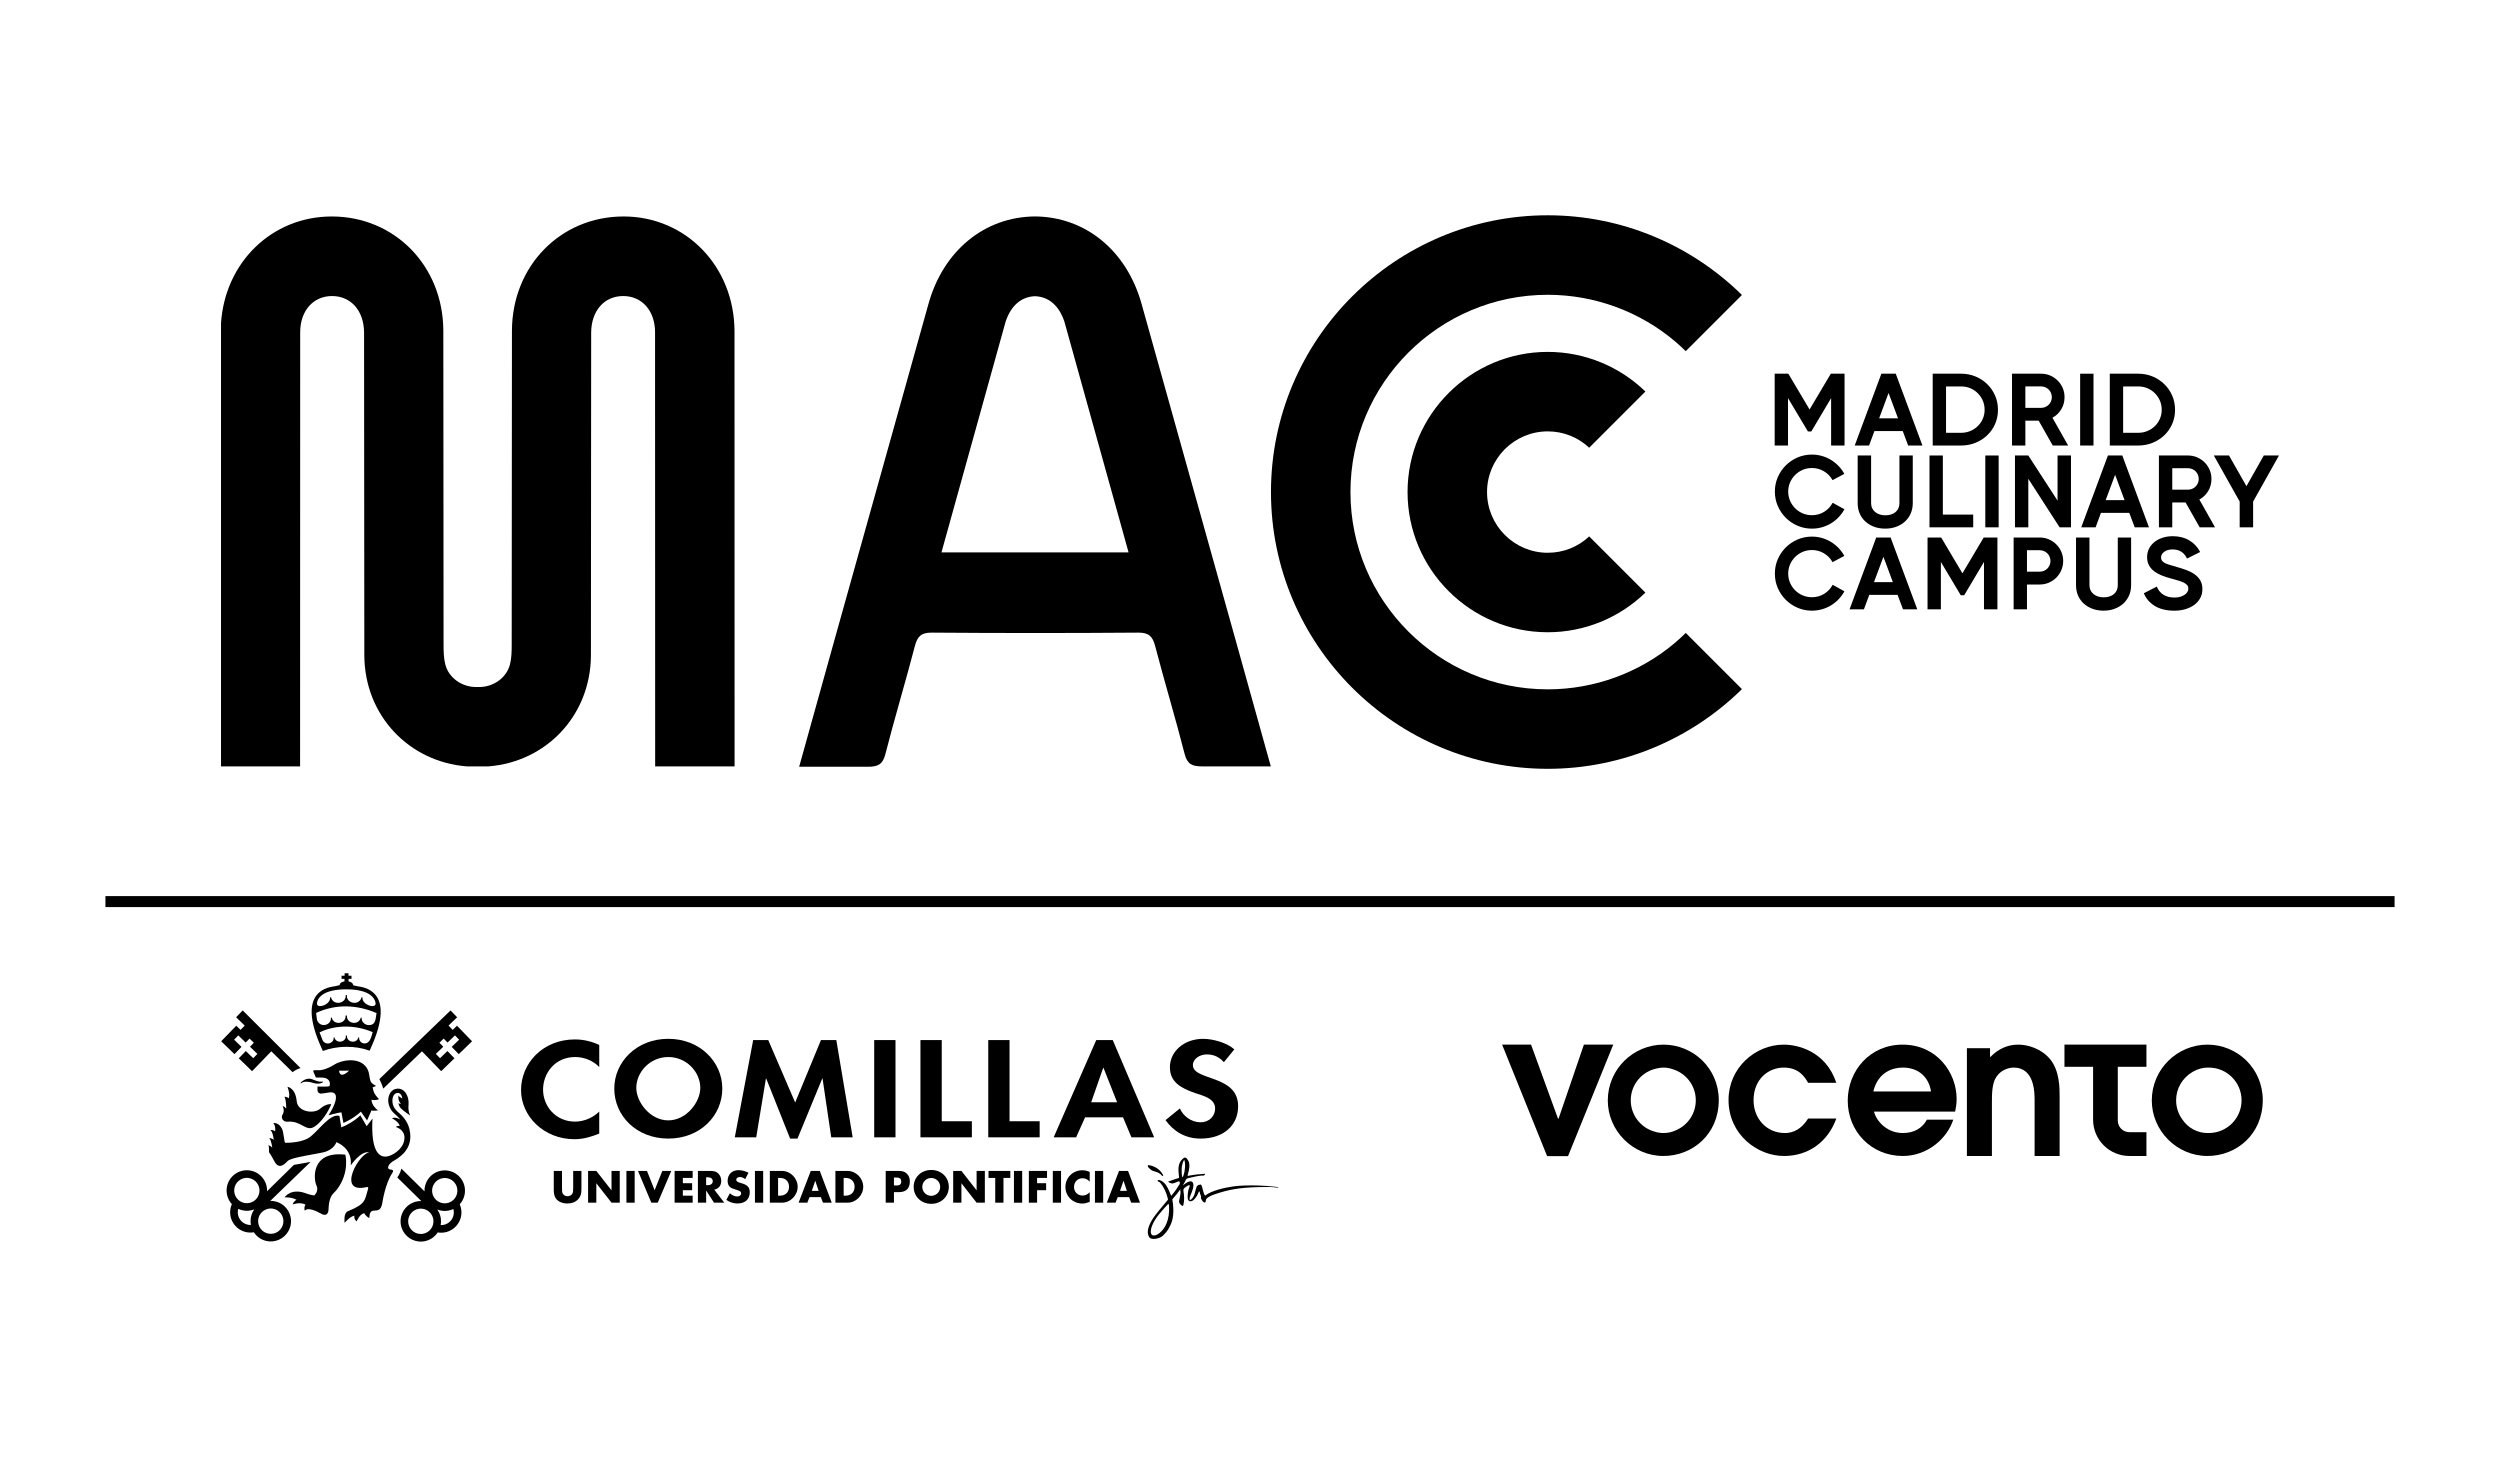 <?xml version="1.0" encoding="UTF-8"?>
<svg id="Capa_1" data-name="Capa 1" xmlns="http://www.w3.org/2000/svg" viewBox="0 0 290 169">
  <g>
    <path d="M32.724,129.727c.078.265.346.421.621.392,1.588-.164,2.133,1.197,3.096.596,1.26-.786,1.986-2.623,1.986-2.623,0,0-.552-.124-1.294.523-.742.647-2.597.358-2.712-.861-.15-1.592-1.073-1.681-1.073-1.681.389,1.068.115,1.333.115,1.333-.159-.212-.464-.172-.464-.172.225.384.199,1.364.199,1.364-.159-.225-.424-.318-.424-.318,0,0,.305.556.013.994-.103.155-.105.313-.064.453Z"/>
    <path d="M40.061,133.942c-4.08-.467-3.669,2.94-3.352,3.571.317.632-.248,1.156-.248,1.156l-.088-.011c-.279-.035-.553-.1-.815-.203-1.818-.714-2.545.437-2.545.437,0,0,.83-.042,1.395.291,0,0-.3.087-.463.537,0,0,.853-.343,1.499.024,0,0-.233.277-.082.708,0,0,.248-.591,1.871.327.916.518.878-.538.878-.538.038-1.151.37-1.628.555-1.805.159-.154.314-.314.446-.491,1.484-1.993.948-4.002.948-4.002Z"/>
    <path d="M45.348,135.673s-.539.002-.237-.516c.084-.145.276-.33.419-.416.682-.411,2.51-1.374,1.974-3.729-.17-.744-.607-1.394-1.193-1.883-.283-.237-.539-.529-.644-.757-.274-.595-.156-1.379.256-1.544.644-.258.748.584.748.584,0,0-.001.002-.002.003-.122-.054-.393-.188-.449-.349,0,0-.099.609.275.937,0,0-.08.102-.277-.035,0,0,.02.329.325.638.306.309,1.044.794,1.044.794,0,0-.275-.403-.196-1.257.084-.908-.402-1.927-1.32-1.858-.707.054-1.018.716-1.037,1.31-.015.489.195,1.037.528,1.395.296.319.861.733.806.867,0,0-.376-.344-.914-.143,0,0,.817.396.913.907,0,0-.309-.074-.436.117,0,0,.95.258.985,1.158.048,1.212-1.145,2.004-1.81,2.205-1.103.334-2.106-.489-1.899-4.347l-.676.888-.733-1.266c-.587.604-1.621,1.188-2.21,1.398l-.217-1.331c-1.04-.31-2.349,1.61-3.342,2.4-.626.499-1.652.655-2.325.703-.235.017-.428.02-.545.02-.071,0-.131-.051-.142-.121l-.174-1.054c-.028-.171-.077-.34-.155-.494-.371-.733-.986-.62-.986-.62.314.341.213.968.213.968-.239-.223-.543-.16-.543-.16.303.256.383,1.166.383,1.166-.112-.208-.527-.24-.527-.24.271.288.351,1.134.351,1.134-.16-.239-.463-.303-.463-.303.134.193.087.735.08.809.03.024.192.234.641,1.076.503.942,1.118.394,1.51-.032.066-.072.19-.14.356-.205.82-.322,2.678-.569,3.767-.813,1.309-.293,1.542-1.183,1.542-1.183,0,0,1.878.615,1.678,2.688,0,0,1.193-1.776,2.159-1.494-1.191.048-3.86,4.808-.369,4.024.355-.08.218.16.159.4-.334,1.061-.176,1.544-2.259,2.377-.579.233-.393,1.28-.407,1.367,0,0,.594-.745,1.142-.841,0,0-.113.382.253.663,0,0,.365-.899.899-.941,0,0,.096.314.582.564,0,0-.062-.817.443-.86.506-.042.877.035,1.047-.855.022-.115.327-2.254,1.169-3.521.268-.403-.16-.392-.16-.392Z"/>
    <path d="M43.972,127.506c-.615-.626-.666-.932-.747-1.368.25-.094.397-.172.397-.172-.445-.245-.562-.363-.644-.57-.03-.076-.05-.155-.065-.236l-.046-.242c-.014-.072-.023-.144-.034-.216-.075-.525-.274-.871-.511-1.101-.832-.878-2.557-.718-3.562-.09-.725.453-1.275.59-1.599.629l-.699.001c-.089,0-.149.092-.113.174l.295.677.595-.001c.389-0,1.108.084,1.017.888-.022.206-.242.162-1.197.163l-.23 0.0.001.435c0.0.226.196.402.421.379.269-.028.593-.065.737-.098,1.758-.4.684,1.709.401,2.154-.043.065-.244.407-.276.464,0,0,1.014-.295,1.495-.347l.227,1.234s1.223-.513,2.028-1.314l.719,1.023.512-1.167c.187.08.75,0,.75,0-.783-.595-.747-1.245-.747-1.245.392.153.874-.056.874-.056ZM39.336,124.201h1.157c-.777.741-1.123.505-1.157,0Z"/>
    <path d="M27.404,118.984l-1.747,1.805,1.542,1.492.816-.844-.86-.832.484-.499.86.832.411-.425.036-.038.5.483-.037.038-.411.425.86.832-.483.499-.86-.832-.816.844,1.542,1.492,1.711-1.768.036-.038.483-.499,2.476,2.424c.286-.237.648-.413.919-.473l-6.713-6.693-.765.792.999.967-.483.499-.5-.483Z"/>
    <path d="M52.512,119.467l-.483-.499.999-.966-.766-.792-8.255,7.963s.353.689.444,1.109l4.494-4.33.483.499.037.037,1.71,1.768,1.542-1.492-.817-.844-.86.832-.483-.499.86-.832-.411-.425-.037-.037.499-.484.036.038.411.425.86-.832.483.499-.86.832.816.844,1.543-1.492-1.747-1.805-.499.483Z"/>
    <path d="M31.752,139.329c-.135-.02-.268-.027-.401-.024l4.682-4.531-1.945.353-3.109,3.058c.043-1.182-.81-2.235-2.005-2.411-1.282-.189-2.477.701-2.665,1.984-.106.723.13,1.419.585,1.922-.084.191-.141.393-.172.603-.091.621.065,1.241.439,1.745.374.504.922.832,1.543.924.184.027.367.033.548.017.065-.006.13-.015.195-.026.355.543.931.937,1.621,1.039.185.028.368.032.547.017,1.058-.092,1.958-.903,2.119-2.0.188-1.283-.701-2.481-1.982-2.67ZM29.086,141.313c-.039.267-.031.531.017.783-.09.003-.18-.001-.271-.015-.388-.057-.73-.262-.964-.578-.234-.315-.332-.703-.274-1.091.009-.063.023-.123.04-.183.203.096.424.165.658.199.185.027.368.032.546.017.231-.02.455-.075.664-.159-.212.295-.359.643-.416,1.028ZM28.42,139.556c-.801-.118-1.357-.867-1.239-1.669.101-.687.663-1.193,1.325-1.251.112-.009.226-.006.342.011.801.118,1.357.867,1.239,1.669-.118.802-.866,1.359-1.666,1.241ZM32.863,141.87c-.118.802-.866,1.358-1.667,1.24-.801-.118-1.357-.867-1.239-1.669.101-.687.663-1.193,1.325-1.251.111-.009.226-.006.341.011.801.118,1.357.867,1.239,1.669Z"/>
    <path d="M53.914,137.775c-.188-1.283-1.384-2.174-2.665-1.984-1.194.176-2.048,1.229-2.005,2.411l-2.676-2.639s-.184.65-.485,1.019l2.789,2.74c-.132-.003-.265.004-.4.024-1.281.189-2.17,1.386-1.982,2.67.161,1.098,1.06,1.908,2.119,2.0.179.015.361.011.546-.017.69-.102,1.266-.496,1.621-1.039.065.011.129.021.195.026.181.016.364.01.548-.017.621-.091,1.168-.42,1.543-.924.375-.504.53-1.124.439-1.745-.031-.211-.089-.412-.172-.603.455-.504.692-1.199.585-1.922ZM49.027,143.127c-.801.118-1.548-.439-1.666-1.241s.438-1.551,1.239-1.669c.115-.017.23-.02.342-.01.662.058,1.224.564,1.325,1.251.118.802-.438,1.551-1.239,1.669ZM52.355,141.52c-.234.315-.577.521-.965.578-.091.014-.181.018-.271.015.048-.252.056-.515.017-.782-.056-.384-.203-.732-.416-1.028.21.084.433.138.664.159.179.015.362.011.547-.017.234-.034.455-.103.658-.199.017.06.031.121.04.183.057.388-.04.776-.274,1.091ZM51.803,139.572c-.801.119-1.548-.438-1.666-1.24-.118-.802.438-1.551,1.239-1.669.115-.017.23-.02.342-.011.662.058,1.224.564,1.325,1.251.118.802-.438,1.551-1.239,1.669Z"/>
    <path d="M34.908,125.669c.013,0,.023-.006.031-.015 0,0,0.0 0.0 0.0 0.0.042-.041.094-.07.123-.085.118-.056.331-.116.679-.08.006 0.0.011.001.016.002.032.004.066.008.101.014.122.019.253.049.393.095.739.242,1.152.002,1.211-.069.008-.008.012-.018.012-.03,0-.023-.018-.042-.041-.042-.003,0-.006.001-.009.002l-.001-.002s-.16.035-.377.006c-.108-.017-.241-.049-.4-.106-.03-.012-.062-.023-.095-.036-.009-.004-.018-.007-.027-.011h-0c-.093-.035-.196-.075-.316-.12-.738-.275-1.332.406-1.332.406l.002-.001c-.007.007-.011.017-.011.028,0,.023.018.042.041.042Z"/>
    <path d="M37.316,121.615l.136.297c.855-.313,1.778-.482,2.74-.482.963,0,1.838.139,2.693.452l.109-.267c3.146-6.875-1.005-7.106-1.532-7.212-.184-.037-.36-.075-.513-.126.002-.014.004-.026.004-.04,0-.181-.218-.334-.518-.391v-.299h.339v-.36h-.347v-.286h-.453v.286h-.353v.36h.337v.294c-.317.05-.55.208-.55.395,0,.009.002.02.003.029-.172.057-.368.097-.562.137-.527.105-4.678.337-1.532,7.212ZM42.291,121.039c-.371,0-.668-.32-.631-.702l-.082-.012c-.191.804-1.405.593-1.327-.193h-.135c.077.788-1.139.997-1.33.191l-.08.012c.076.748-1.074,1.039-1.338.194l-.299-.776.094-.043c1.886-.878,4.18-.798,6.068.02-.146.475-.276,1.309-.941,1.309ZM42.763,118.911c-.448-.008-.858-.4-.812-.859l-.098-.017c-.23.975-1.699.719-1.606-.231h-.162c.095.951-1.376,1.206-1.604.231l-.098.015c.09.904-1.299,1.255-1.618.233l-.098-.781c2.278-1.06,4.73-.973,7.013.017-.132.562-.022,1.408-.916,1.393ZM40.159,114.76c3.514.003,3.412,1.698,3.412,1.698-.081.587-1.611.071-1.526-.767l-.103-.015c-.245,1.031-1.8.763-1.701-.245h-.145c.099,1.008-1.457,1.276-1.701.245l-.103.015c.086.838-1.446,1.354-1.527.767,0,0-.121-1.695,3.394-1.698Z"/>
    <path d="M69.512,131.493v-2.551c-.689.685-1.747,1.166-2.805,1.166-2.301,0-3.712-1.852-3.712-3.703,0-1.895,1.361-3.79,3.729-3.79,1.058,0,2.1.437,2.788,1.166v-2.565c-.857-.408-1.831-.642-2.822-.642-3.713,0-6.249,2.755-6.249,5.875,0,3.032,2.637,5.7,6.199,5.7,1.025,0,1.949-.277,2.873-.656Z"/>
    <path d="M77.522,132.076c3.696,0,6.266-2.653,6.266-5.801,0-3.076-2.571-5.773-6.266-5.773-3.695,0-6.266,2.697-6.266,5.773,0,3.149,2.57,5.801,6.266,5.801ZM77.522,122.616c2.167,0,3.713,1.793,3.713,3.571,0,1.662-1.613,3.776-3.713,3.776-2.1,0-3.712-2.114-3.712-3.776,0-1.778,1.545-3.571,3.712-3.571Z"/>
    <polygon points="92.509 132.076 95.382 125.108 95.416 125.108 96.423 131.931 98.91 131.931 97.012 120.648 95.231 120.648 92.24 127.893 89.116 120.648 87.369 120.648 85.236 131.931 87.722 131.931 88.847 125.108 88.881 125.108 91.653 132.076 92.509 132.076"/>
    <rect x="101.408" y="120.648" width="2.469" height="11.283"/>
    <polygon points="106.772 120.648 106.772 131.93 112.736 131.93 112.736 130.065 109.242 130.065 109.242 120.648 106.772 120.648"/>
    <polygon points="114.637 120.648 114.637 131.93 120.6 131.93 120.6 130.065 117.106 130.065 117.106 120.648 114.637 120.648"/>
    <path d="M125.871,129.613h4.401l.974,2.318h2.637l-4.804-11.283h-1.915l-4.939,11.283h2.604l1.041-2.318ZM127.971,123.869h.034l1.579,3.994h-3.007l1.394-3.994Z"/>
    <path d="M139.253,130.181c-1.105,0-2.035-.758-2.386-1.603l-1.667,1.356c.912,1.268,2.246,2.143,4.07,2.143,2.701,0,4.352-1.56,4.352-3.761,0-3.688-5.246-2.915-5.246-4.766,0-.715.79-1.239,1.614-1.239.86,0,1.491.35,1.981.904l1.211-1.486c-.806-.744-2.438-1.225-3.614-1.225-2.228,0-3.859,1.473-3.859,3.295,0,1.705,1.245,2.42,2.947,3.003,1.035.335,2.298.656,2.298,1.793,0,.846-.649,1.589-1.701,1.589Z"/>
    <path d="M133.519,135.702c.323.251.819.157,1.26.664.104.12.2.029.12-.104-.239-.401-.459-.601-.771-.797-.303-.192-.749-.312-.927-.303-.081.003-.161.17.318.54Z"/>
    <path d="M148.123,137.684c-.692-.086-1.43-.141-2.151-.165v0c-1.119-.038-2.189-0-2.98.115-.912.132-2.478.477-3.178,1.046-.081.066-.243-.441-.268-.583-.043-.247-.101-.39-.128-.484-.035-.121-.079-.216-.175-.205-.178.02-.264.059-.378.16-.066.059-.173.465-.278.875-.13.509-.517.845-.571.738-.123-.243.194-.667.362-1.291.18-.664-.051-1.053-.609-.761-.086.045-.218.115-.399.26-.077.062-.166.132-.15.104.18-.305.244-.426.34-.639.03-.066.092-.137.198-.165.824-.217,1.569-.353,1.855-.324.102.011.222-.213.154-.209-.686.046-1.26.103-1.941.239-.075.015-.075-.033-.041-.137.426-1.441-.002-1.661-.116-1.865-.049-.087-.229-.162-.34-.082-.082.059-.255.21-.337.328-.352.507-.324,1.001-.223,1.924.007.062.008.074-.103.107-.303.092-.484.146-.774.258-.18.069-.24.099-.34.098-.109-.001.093.208.34.246.133.021.243.003.391-.062.15-.066.265-.114.402-.164.082-.03.151-.003.172.116.009.055.013.144-.03.213-.255.409-.514.821-.936,1.308-.037.043-.059-.018-.091-.098-.212-.524-.42-1.036-.744-1.359-.208-.207-.411-.299-.625-.35-.114-.028-.175.077-.144.117.077.102.196.076.319.228.351.431.69,1.064.87,1.838.027.115-.033.159-.062.192-.562.663-1.494,1.726-1.871,2.418-.509.935-.473,1.463-.226,1.855.22.349,1.187.184,1.584-.189.539-.51.734-.907.948-1.404.204-.473.333-1.246.213-2.28-.052-.453-.09-.513-.054-.553.367-.408.656-.772.94-1.179.048-.068-.021.052-.043.157-.024.112.043.078.044.162 0.0.037-.004.182-.022.293-.061.379-.102.55-.154.782-.015.062-.004.199.11.344.061.078.125.104.259.227.066.062.138-.11.149-.177.088-.571.096-.776-.013-1.583-.013-.099-.003-.191.071-.265.148-.148.231-.191.437-.326.225-.149.297-.023.12.348-.1.209-.219,1.065-.073,1.316.117.201.374.217.635-.014.21-.188.428-.512.528-.787.084-.23.157-.247.174-.115.019.149.053.214.067.269.012.049.034.091.065.159.046.099-.018.268.024.339.091.152.189.344.286.392.106.052.179.097.22,0,.054-.127.036-.094.044-.222.007-.106.161-.39,1.093-.702,1.585-.53,2.761-.75,5.004-.812v-0c.327-.009.677-.015,1.054-.017.49-.004.915.058,1.24.084.088.007-.006-.072-.143-.089ZM135.316,141.916c-.328.815-.944,1.283-1.285,1.376-.607.167-.646-.443-.392-1.101.367-.952,1.202-1.805,1.75-2.405.104-.114.205-.191.218.028.051.884-.053,1.513-.291,2.102ZM137.166,136.549c-.051.016-.085-.33-.086-.498-.001-.21-.05-.632.091-1.071.103-.322.186-.499.231-.364.046.137.084.512.061.769-.054.607-.131.799-.154.873-.031.099-.087.272-.143.29Z"/>
    <path d="M66.489,137.821c0,.387-.017.497-.099.641-.1.183-.315.299-.563.299-.227,0-.425-.105-.53-.282-.094-.154-.105-.237-.105-.657v-1.994h-.955v2.126c0,.541.072.845.265,1.099.254.337.751.553,1.298.553.557,0,.978-.171,1.287-.519.265-.298.359-.591.359-1.132v-2.126h-.956v1.994Z"/>
    <polygon points="70.936 138.081 69.173 135.827 68.218 135.827 68.218 139.511 69.173 139.511 69.173 137.258 70.936 139.511 71.891 139.511 71.891 135.827 70.936 135.827 70.936 138.081"/>
    <rect x="72.665" y="135.827" width=".956" height="3.684"/>
    <polygon points="75.935 138.07 75.051 135.827 74.007 135.827 75.553 139.511 76.299 139.511 77.868 135.827 76.83 135.827 75.935 138.07"/>
    <polygon points="78.255 139.511 80.348 139.511 80.348 138.699 79.21 138.699 79.21 138.064 80.287 138.064 80.287 137.252 79.21 137.252 79.21 136.639 80.348 136.639 80.348 135.827 78.255 135.827 78.255 139.511"/>
    <path d="M83.663,136.965c0-.303-.116-.602-.315-.812-.216-.226-.486-.326-.906-.326h-1.486v3.684h.956v-1.414l.911,1.414h1.193l-1.16-1.508c.525-.122.807-.486.807-1.038ZM82.088,137.478h-.177v-.917h.177c.37,0,.591.171.591.458,0,.288-.216.459-.591.459Z"/>
    <path d="M86.065,137.269c-.326-.099-.365-.111-.414-.132-.166-.077-.248-.171-.248-.288,0-.177.182-.314.409-.314.221,0,.414.077.63.248l.381-.746c-.37-.194-.779-.299-1.165-.299-.746,0-1.254.503-1.254,1.243,0,.32.094.558.276.718.138.116.298.188.718.31.448.132.574.226.574.425,0,.216-.182.359-.464.359s-.552-.122-.845-.376l-.409.773c.387.271.834.414,1.282.414.906,0,1.436-.486,1.436-1.315,0-.53-.265-.834-.906-1.022Z"/>
    <rect x="87.573" y="135.827" width=".956" height="3.684"/>
    <path d="M90.716,135.827h-1.414v3.684h1.414c.972,0,1.812-.851,1.812-1.845,0-.989-.84-1.839-1.812-1.839ZM90.479,138.699h-.221v-2.06h.221c.635,0,1.049.408,1.049,1.027,0,.624-.414,1.033-1.049,1.033Z"/>
    <path d="M94.052,135.827l-1.414,3.684h1.011l.254-.641h1.32l.238.641h1.022l-1.386-3.684h-1.044ZM94.168,138.141l.403-1.177.392,1.177h-.796Z"/>
    <path d="M98.322,135.827h-1.414v3.684h1.414c.972,0,1.812-.851,1.812-1.845,0-.989-.839-1.839-1.812-1.839ZM98.085,138.699h-.221v-2.06h.221c.635,0,1.049.408,1.049,1.027,0,.624-.414,1.033-1.049,1.033Z"/>
    <path d="M104.261,135.827h-1.519v3.685h.956v-1.226h.596c.818,0,1.248-.431,1.248-1.248,0-.376-.121-.679-.359-.901-.237-.227-.492-.309-.922-.309ZM104.012,137.517h-.315v-.923h.32c.348,0,.525.155.525.453,0,.326-.16.47-.53.47Z"/>
    <path d="M108.024,135.716c-1.165,0-2.038.845-2.038,1.961,0,1.121.873,1.967,2.038,1.967,1.166,0,2.038-.845,2.038-1.967,0-1.121-.873-1.961-2.038-1.961ZM108.024,138.716c-.574,0-1.038-.464-1.038-1.038,0-.569.464-1.033,1.038-1.033.575,0,1.038.464,1.038,1.033,0,.575-.464,1.038-1.038,1.038Z"/>
    <polygon points="113.286 138.081 111.525 135.827 110.569 135.827 110.569 139.511 111.525 139.511 111.525 137.258 113.286 139.511 114.242 139.511 114.242 135.827 113.286 135.827 113.286 138.081"/>
    <polygon points="114.668 136.639 115.447 136.639 115.447 139.511 116.402 139.511 116.402 136.639 117.197 136.639 117.197 135.827 114.668 135.827 114.668 136.639"/>
    <rect x="117.617" y="135.827" width=".955" height="3.684"/>
    <polygon points="119.347 139.511 120.302 139.511 120.302 138.064 121.351 138.064 121.351 137.252 120.302 137.252 120.302 136.639 121.456 136.639 121.456 135.827 119.347 135.827 119.347 139.511"/>
    <rect x="122.126" y="135.827" width=".955" height="3.684"/>
    <path d="M123.588,137.688c0,1.083.862,1.922,1.972,1.922.248,0,.398-.033.845-.182v-1.132c-.248.265-.514.387-.829.387-.569,0-.989-.42-.989-.989,0-.591.414-1.017.989-1.017.331,0,.602.133.829.404v-1.143c-.348-.138-.58-.188-.868-.188-1.083,0-1.95.862-1.95,1.939Z"/>
    <rect x="127.013" y="135.827" width=".955" height="3.684"/>
    <path d="M129.808,135.827l-1.414,3.684h1.011l.254-.641h1.321l.237.641h1.022l-1.386-3.684h-1.044ZM129.924,138.141l.403-1.177.392,1.177h-.795Z"/>
    <polygon points="183.733 121.177 180.796 129.756 180.726 129.756 177.602 121.177 174.245 121.177 179.467 134.115 181.891 134.115 187.137 121.177 183.733 121.177"/>
    <path d="M192.962,121.177c-3.469,0-6.458,2.814-6.458,6.48,0,3.469,2.858,6.436,6.458,6.436,3.36,0,6.415-2.509,6.415-6.48,0-3.709-2.989-6.437-6.415-6.437ZM194.439,131.097c-.437.212-.933.335-1.477.335-.368,0-.731-.062-1.077-.177-1.569-.457-2.717-1.903-2.717-3.62,0-1.841,1.319-3.371,3.063-3.703.25-.062.497-.093.731-.093.344,0,.684.059,1.009.17,1.582.449,2.741,1.9,2.741,3.626,0,1.551-.936,2.882-2.274,3.462Z"/>
    <path d="M206.926,123.839c1.789,0,2.466,1.157,2.815,1.767h3.273c-1.244-3.731-4.56-4.429-6.088-4.429-3.338,0-6.415,2.706-6.415,6.415,0,4.014,3.338,6.502,6.437,6.502,2.836,0,5.084-1.636,6.066-4.342h-3.273c-.764,1.222-1.724,1.68-2.684,1.68-2.182,0-3.644-1.723-3.644-3.796,0-2.487,1.746-3.797,3.513-3.797Z"/>
    <path d="M220.707,121.177c-3.839,0-6.37,3.076-6.37,6.502,0,3.535,2.705,6.415,6.392,6.415,2.859,0,5.149-2.029,5.847-4.211h-3.054c-.545,1.004-1.505,1.549-2.793,1.549-2.072,0-3.207-1.701-3.338-2.487h9.404c.087-.393.175-.895.175-1.462,0-3.055-2.291-6.305-6.262-6.305ZM217.304,126.61c.545-2.247,2.247-2.771,3.425-2.771,1.549,0,2.946.829,3.273,2.771h-6.698Z"/>
    <path d="M234.16,121.177c-1.833,0-2.836,1.004-3.316,1.462v-1.047h-2.684v12.502h2.902v-6.153c0-1.026,0-2.291.523-3.033.524-.807,1.462-1.069,1.985-1.069,2.444,0,2.444,2.88,2.444,3.884v6.371h2.902v-6.938c0-.938,0-2.967-1.113-4.298-1.004-1.222-2.596-1.68-3.644-1.68Z"/>
    <path d="M239.477,123.751h3.321v6.131c0,2.328,1.884,4.211,4.211,4.211h1.978v-2.759h-1.978c-.744,0-1.346-.602-1.346-1.347v-6.236h3.324v-2.574h-9.51v2.574Z"/>
    <path d="M256.066,121.177c-3.47,0-6.458,2.814-6.458,6.48,0,3.469,2.858,6.436,6.458,6.436,3.36,0,6.414-2.509,6.414-6.48,0-3.709-2.989-6.437-6.414-6.437ZM256.225,131.431c-.025,0-.05-.003-.076-.004-.028.001-.055.005-.083.005-1.15,0-2.256-.584-2.921-1.584-.448-.623-.716-1.386-.716-2.212,0-1.372.731-2.571,1.822-3.237.03-.019.062-.037.092-.056.03-.017.059-.036.09-.052.539-.3,1.118-.45,1.633-.45.027,0,.055.004.082.004.026-.001.052-.004.077-.004,2.097,0,3.796,1.699,3.796,3.795s-1.699,3.795-3.796,3.795Z"/>
    <rect x="12.231" y="103.948" width="265.539" height="1.274"/>
  </g>
  <g>
    <polygon points="209.91 47.503 212.374 43.349 212.409 43.361 212.409 43.349 213.968 43.349 213.968 51.681 212.409 51.681 212.409 46.182 210.112 50.05 209.719 50.05 207.41 46.182 207.41 51.681 205.863 51.681 205.863 43.349 207.41 43.349 207.41 43.373 207.446 43.349 209.91 47.503"/>
    <path d="M220.17,48.526l-1.095-2.94-1.095,2.94h2.19ZM218.241,43.349h1.666l3.095,8.332h-1.654l-.631-1.678h-3.285l-.619,1.678h-1.666l3.094-8.332Z"/>
    <g>
      <path d="M225.74,44.825v5.38h1.75c.381,0,.736-.069,1.065-.208.329-.139.617-.327.863-.565.246-.238.44-.52.583-.845.143-.325.214-.678.214-1.059s-.071-.734-.214-1.06c-.143-.325-.337-.611-.583-.857-.246-.246-.534-.438-.863-.577-.329-.139-.684-.208-1.065-.208h-1.75ZM224.193,43.349h3.297c.595,0,1.151.107,1.667.321.516.214.968.51,1.357.887.389.377.694.82.916,1.327.222.508.333,1.059.333,1.654s-.111,1.145-.333,1.648c-.222.504-.528.94-.916,1.309-.389.369-.841.659-1.357.869-.516.21-1.071.316-1.667.316h-3.297v-8.332Z"/>
      <path d="M236.762,47.312c.174,0,.337-.032.488-.095.151-.063.284-.153.399-.268.115-.115.204-.248.268-.399.063-.151.095-.309.095-.476,0-.174-.032-.337-.095-.488-.064-.151-.153-.284-.268-.399-.115-.115-.248-.204-.399-.268-.151-.063-.314-.095-.488-.095h-1.821v2.487h1.821ZM233.393,43.349h3.369c.381,0,.736.071,1.065.214.329.143.617.337.863.583.246.246.44.534.583.863.143.329.214.684.214,1.065,0,.516-.127.984-.381,1.405-.254.421-.595.746-1.023.976l1.821,3.226h-1.785l-1.631-2.881h-1.547v2.881h-1.548v-8.332Z"/>
    </g>
    <rect x="241.297" y="43.349" width="1.548" height="8.332"/>
    <g>
      <path d="M246.284,44.825v5.38h1.75c.381,0,.736-.069,1.065-.208.329-.139.617-.327.863-.565.246-.238.44-.52.583-.845.143-.325.214-.678.214-1.059s-.071-.734-.214-1.06c-.143-.325-.338-.611-.583-.857-.246-.246-.534-.438-.863-.577-.329-.139-.684-.208-1.065-.208h-1.75ZM244.736,43.349h3.297c.595,0,1.15.107,1.666.321.516.214.968.51,1.357.887.389.377.694.82.916,1.327.222.508.333,1.059.333,1.654s-.111,1.145-.333,1.648c-.222.504-.528.94-.916,1.309-.389.369-.841.659-1.357.869-.516.21-1.071.316-1.666.316h-3.297v-8.332Z"/>
      <path d="M205.884,57.027c0-.595.113-1.152.339-1.672.226-.52.534-.974.923-1.363.389-.389.843-.696,1.363-.922.52-.226,1.077-.339,1.672-.339.405,0,.793.054,1.166.161.373.107.722.26,1.048.458.325.198.619.435.881.708.262.274.484.577.667.911l-1.369.726c-.23-.42-.557-.76-.982-1.018-.425-.258-.895-.387-1.41-.387-.381,0-.738.071-1.071.214-.333.143-.625.339-.875.589-.25.25-.446.54-.589.869-.143.329-.214.684-.214,1.065s.071.736.214,1.065c.143.33.339.619.589.869.25.25.541.446.875.589.333.143.69.214,1.071.214.524,0,.998-.131,1.422-.393.424-.262.751-.611.982-1.048l1.369.75c-.182.333-.405.639-.667.917-.262.278-.555.516-.881.714-.325.198-.677.351-1.053.458s-.768.161-1.172.161c-.595,0-1.153-.113-1.672-.34-.52-.226-.974-.533-1.363-.922-.389-.389-.696-.843-.923-1.363-.226-.52-.339-1.077-.339-1.672"/>
      <path d="M215.489,52.837h1.559v5.523c0,.222.042.421.125.595.084.175.2.323.351.446.151.123.325.216.524.28.198.063.409.095.631.095.5,0,.9-.125,1.202-.375.301-.25.452-.597.452-1.042v-5.523h1.548v5.523c0,.445-.081.849-.244,1.214-.163.365-.387.677-.672.934-.286.258-.623.458-1.012.601-.389.143-.813.214-1.274.214-.46,0-.885-.071-1.274-.214-.389-.143-.726-.343-1.012-.601-.286-.258-.508-.569-.667-.934-.159-.365-.238-.769-.238-1.214v-5.523Z"/>
    </g>
    <polygon points="223.821 52.837 225.369 52.837 225.369 59.693 228.892 59.693 228.892 61.169 223.821 61.169 223.821 52.837"/>
    <rect x="230.296" y="52.837" width="1.547" height="8.332"/>
    <polygon points="233.736 52.837 235.284 52.837 238.676 58.075 238.676 52.837 240.235 52.837 240.235 61.169 238.914 61.169 235.284 55.539 235.284 61.169 233.736 61.169 233.736 52.837"/>
    <path d="M246.448,58.015l-1.095-2.94-1.095,2.94h2.19ZM244.52,52.837h1.666l3.094,8.332h-1.654l-.631-1.678h-3.285l-.619,1.678h-1.666l3.095-8.332Z"/>
    <path d="M253.804,56.801c.174,0,.337-.032.488-.095.15-.063.284-.153.399-.268.115-.115.204-.248.268-.399.063-.151.095-.309.095-.476,0-.174-.032-.337-.095-.488-.064-.151-.153-.284-.268-.399-.115-.115-.248-.204-.399-.268-.151-.063-.314-.095-.488-.095h-1.821v2.488h1.821ZM250.435,52.837h3.369c.381,0,.736.071,1.065.214.329.143.617.337.863.583.246.246.44.534.583.863.143.329.214.684.214,1.065,0,.516-.127.984-.381,1.405-.254.421-.595.746-1.024.976l1.821,3.226h-1.785l-1.631-2.881h-1.547v2.881h-1.548v-8.332Z"/>
    <polygon points="259.803 58.182 256.803 52.837 258.565 52.837 260.588 56.396 262.6 52.837 264.361 52.837 261.362 58.182 261.362 61.169 259.803 61.169 259.803 58.182"/>
    <path d="M205.884,66.542c0-.595.113-1.152.339-1.672.226-.52.534-.974.923-1.363.389-.389.843-.696,1.363-.922.52-.226,1.077-.339,1.672-.339.405,0,.793.054,1.166.161.373.107.722.26,1.048.458.325.198.619.434.881.708.262.274.484.577.667.911l-1.369.726c-.23-.42-.557-.76-.982-1.018-.425-.258-.895-.387-1.41-.387-.381,0-.738.071-1.071.214-.333.143-.625.339-.875.589-.25.25-.446.54-.589.869-.143.329-.214.684-.214,1.065s.071.736.214,1.065c.143.33.339.619.589.869.25.25.541.446.875.589.333.143.69.214,1.071.214.524,0,.998-.131,1.422-.393.424-.262.751-.611.982-1.048l1.369.75c-.182.333-.405.639-.667.917-.262.278-.555.516-.881.714-.325.198-.677.351-1.053.458-.377.107-.768.161-1.172.161-.595,0-1.153-.113-1.672-.339-.52-.226-.974-.533-1.363-.922-.389-.389-.696-.843-.923-1.363-.226-.52-.339-1.077-.339-1.672"/>
    <path d="M219.572,67.529l-1.095-2.94-1.095,2.94h2.19ZM217.644,62.352h1.666l3.095,8.332h-1.655l-.631-1.678h-3.285l-.619,1.678h-1.666l3.094-8.332Z"/>
    <polygon points="227.642 66.506 230.106 62.352 230.142 62.364 230.142 62.352 231.701 62.352 231.701 70.684 230.142 70.684 230.142 65.185 227.844 69.053 227.451 69.053 225.142 65.185 225.142 70.684 223.595 70.684 223.595 62.352 225.142 62.352 225.142 62.376 225.178 62.352 227.642 66.506"/>
    <g>
      <path d="M236.604,66.315c.175,0,.337-.032.488-.095.151-.064.284-.153.399-.268s.204-.248.268-.399c.064-.151.095-.309.095-.476,0-.174-.032-.337-.095-.488-.063-.151-.153-.284-.268-.399-.115-.115-.248-.204-.399-.268-.151-.063-.313-.095-.488-.095h-1.476v2.488h1.476ZM235.129,67.803v2.881h-1.548v-8.332h3.023c.381,0,.736.071,1.065.214.329.143.617.338.863.583.246.246.44.534.583.863.143.33.214.684.214,1.065,0,.373-.071.726-.214,1.059s-.337.623-.583.869c-.246.246-.534.44-.863.583-.329.143-.684.214-1.065.214h-1.476Z"/>
      <path d="M240.818,62.352h1.559v5.523c0,.222.042.421.125.595.083.175.2.323.351.446.151.123.325.216.524.28.198.063.409.095.631.095.5,0,.9-.125,1.202-.375.301-.25.452-.597.452-1.042v-5.523h1.547v5.523c0,.444-.081.849-.244,1.214-.163.365-.387.677-.672.934-.286.258-.623.458-1.012.601-.389.143-.813.214-1.273.214-.461,0-.885-.071-1.274-.214-.389-.143-.726-.343-1.012-.601-.286-.258-.508-.569-.667-.934-.159-.365-.238-.769-.238-1.214v-5.523Z"/>
      <path d="M252.233,70.839c-.928,0-1.692-.186-2.291-.559-.599-.373-1.018-.861-1.256-1.464l1.5-.774c.166.405.418.718.756.94.337.222.78.333,1.327.333.254,0,.478-.032.672-.095.194-.063.359-.143.494-.238.135-.095.238-.204.309-.327.071-.123.107-.244.107-.363,0-.158-.042-.292-.125-.399-.083-.107-.208-.204-.375-.292-.166-.087-.377-.168-.631-.244-.254-.075-.552-.161-.893-.256-.357-.095-.7-.206-1.03-.333-.329-.127-.623-.286-.881-.476-.258-.19-.464-.42-.619-.69-.155-.27-.232-.595-.232-.976s.081-.722.244-1.023c.162-.302.379-.555.649-.762.269-.206.585-.365.946-.476.361-.111.736-.166,1.125-.166.746,0,1.391.163,1.934.488.543.325.962.774,1.256,1.345l-1.524.762c-.333-.706-.889-1.06-1.667-1.06-.412,0-.74.093-.982.28-.242.187-.363.399-.363.637,0,.159.036.288.107.387.071.1.18.189.327.268.147.079.337.153.571.22.234.068.51.149.827.244.365.103.724.218,1.077.345.353.127.671.288.952.482.282.195.508.43.678.708.171.278.256.623.256,1.036,0,.381-.083.726-.25,1.035-.166.309-.395.572-.684.786-.29.214-.633.381-1.03.5-.397.119-.825.179-1.285.179"/>
      <path d="M72.338,25.111h-.009c-7.288.001-12.918,5.717-12.944,13.252l-.027,36.395c-.001.768-.011,1.561-.196,2.297-.394,1.573-1.921,2.641-3.577,2.641-.06,0-.119-.001-.179-.004-.06.003-.119.004-.179.004-1.656,0-3.183-1.068-3.577-2.641-.185-.735-.195-1.528-.196-2.297l-.027-36.395c-.026-7.535-5.657-13.251-12.944-13.252h-.009c-6.934.004-12.378,5.327-12.836,12.39v51.398h9.173l.012-50.361c.004-2.505,1.528-4.196,3.691-4.196.003,0,.006,0,.009 0,2.181.004,3.678,1.683,3.71,4.198l.029,37.553c.07,6.956,5.21,12.277,11.872,12.806h2.542c6.663-.529,11.802-5.85,11.872-12.806l.029-37.553c.032-2.515,1.528-4.195,3.71-4.198.003,0,.006-0.0.009-0,2.164,0,3.688,1.691,3.691,4.196l.012,50.361h9.213l-.008-50.442c-.006-7.534-5.624-13.342-12.868-13.347"/>
      <path d="M130.915,64.082h-21.707l7.44-26.759c.62-1.872,1.811-2.901,3.413-2.964,1.602.063,2.793,1.092,3.413,2.964l7.441,26.759ZM143.445,74.658c-3.675-13.139-7.36-26.275-11.025-39.417-1.716-6.152-6.494-10.09-12.357-10.134-5.864.044-10.642,3.982-12.357,10.134-3.665,13.142-7.35,26.277-11.025,39.417-1.183,4.229-2.732,9.804-3.979,14.285h7.984c1.173,0,1.715-.273,2.021-1.477.945-3.733,2.445-8.764,3.41-12.493.293-1.133.721-1.597,1.969-1.588,3.992.032,7.984.046,11.976.046,3.992-0,7.984-.014,11.976-.046,1.248-.009,1.676.454,1.969,1.588.966,3.729,2.456,8.716,3.401,12.45.306,1.204.846,1.477,2.019,1.477h7.986c-1.247-4.48-2.786-10.012-3.969-14.241"/>
      <path d="M194.377,74.5c-4.132,3.524-9.402,5.464-14.84,5.464-12.618,0-22.884-10.266-22.884-22.884s10.266-22.884,22.884-22.884c5.438,0,10.708,1.941,14.84,5.464.404.345.792.706,1.17,1.076l6.518-6.518c-5.832-5.738-13.823-9.244-22.528-9.244-17.703,0-32.105,14.402-32.105,32.105s14.402,32.105,32.105,32.105c8.705,0,16.695-3.506,22.528-9.244l-6.518-6.518c-.378.37-.765.731-1.17,1.076"/>
      <path d="M179.537,64.121c-1.941,0-3.701-.789-4.976-2.064-1.275-1.275-2.064-3.035-2.064-4.976s.789-3.701,2.064-4.976c1.275-1.275,3.035-2.064,4.976-2.064.913,0,1.795.172,2.608.495.813.323,1.559.798,2.201,1.402l3.26-3.26,3.26-3.26c-1.48-1.436-3.226-2.586-5.145-3.376-1.919-.79-4.012-1.222-6.184-1.222-4.483,0-8.548,1.824-11.493,4.768-2.944,2.944-4.768,7.01-4.768,11.493s1.824,8.549,4.768,11.493c2.945,2.944,7.01,4.768,11.493,4.768,2.173,0,4.265-.431,6.184-1.222,1.919-.79,3.665-1.94,5.145-3.376l-3.26-3.26-3.26-3.26c-.642.604-1.388,1.079-2.201,1.402-.813.323-1.694.495-2.608.495"/>
    </g>
  </g>
</svg>